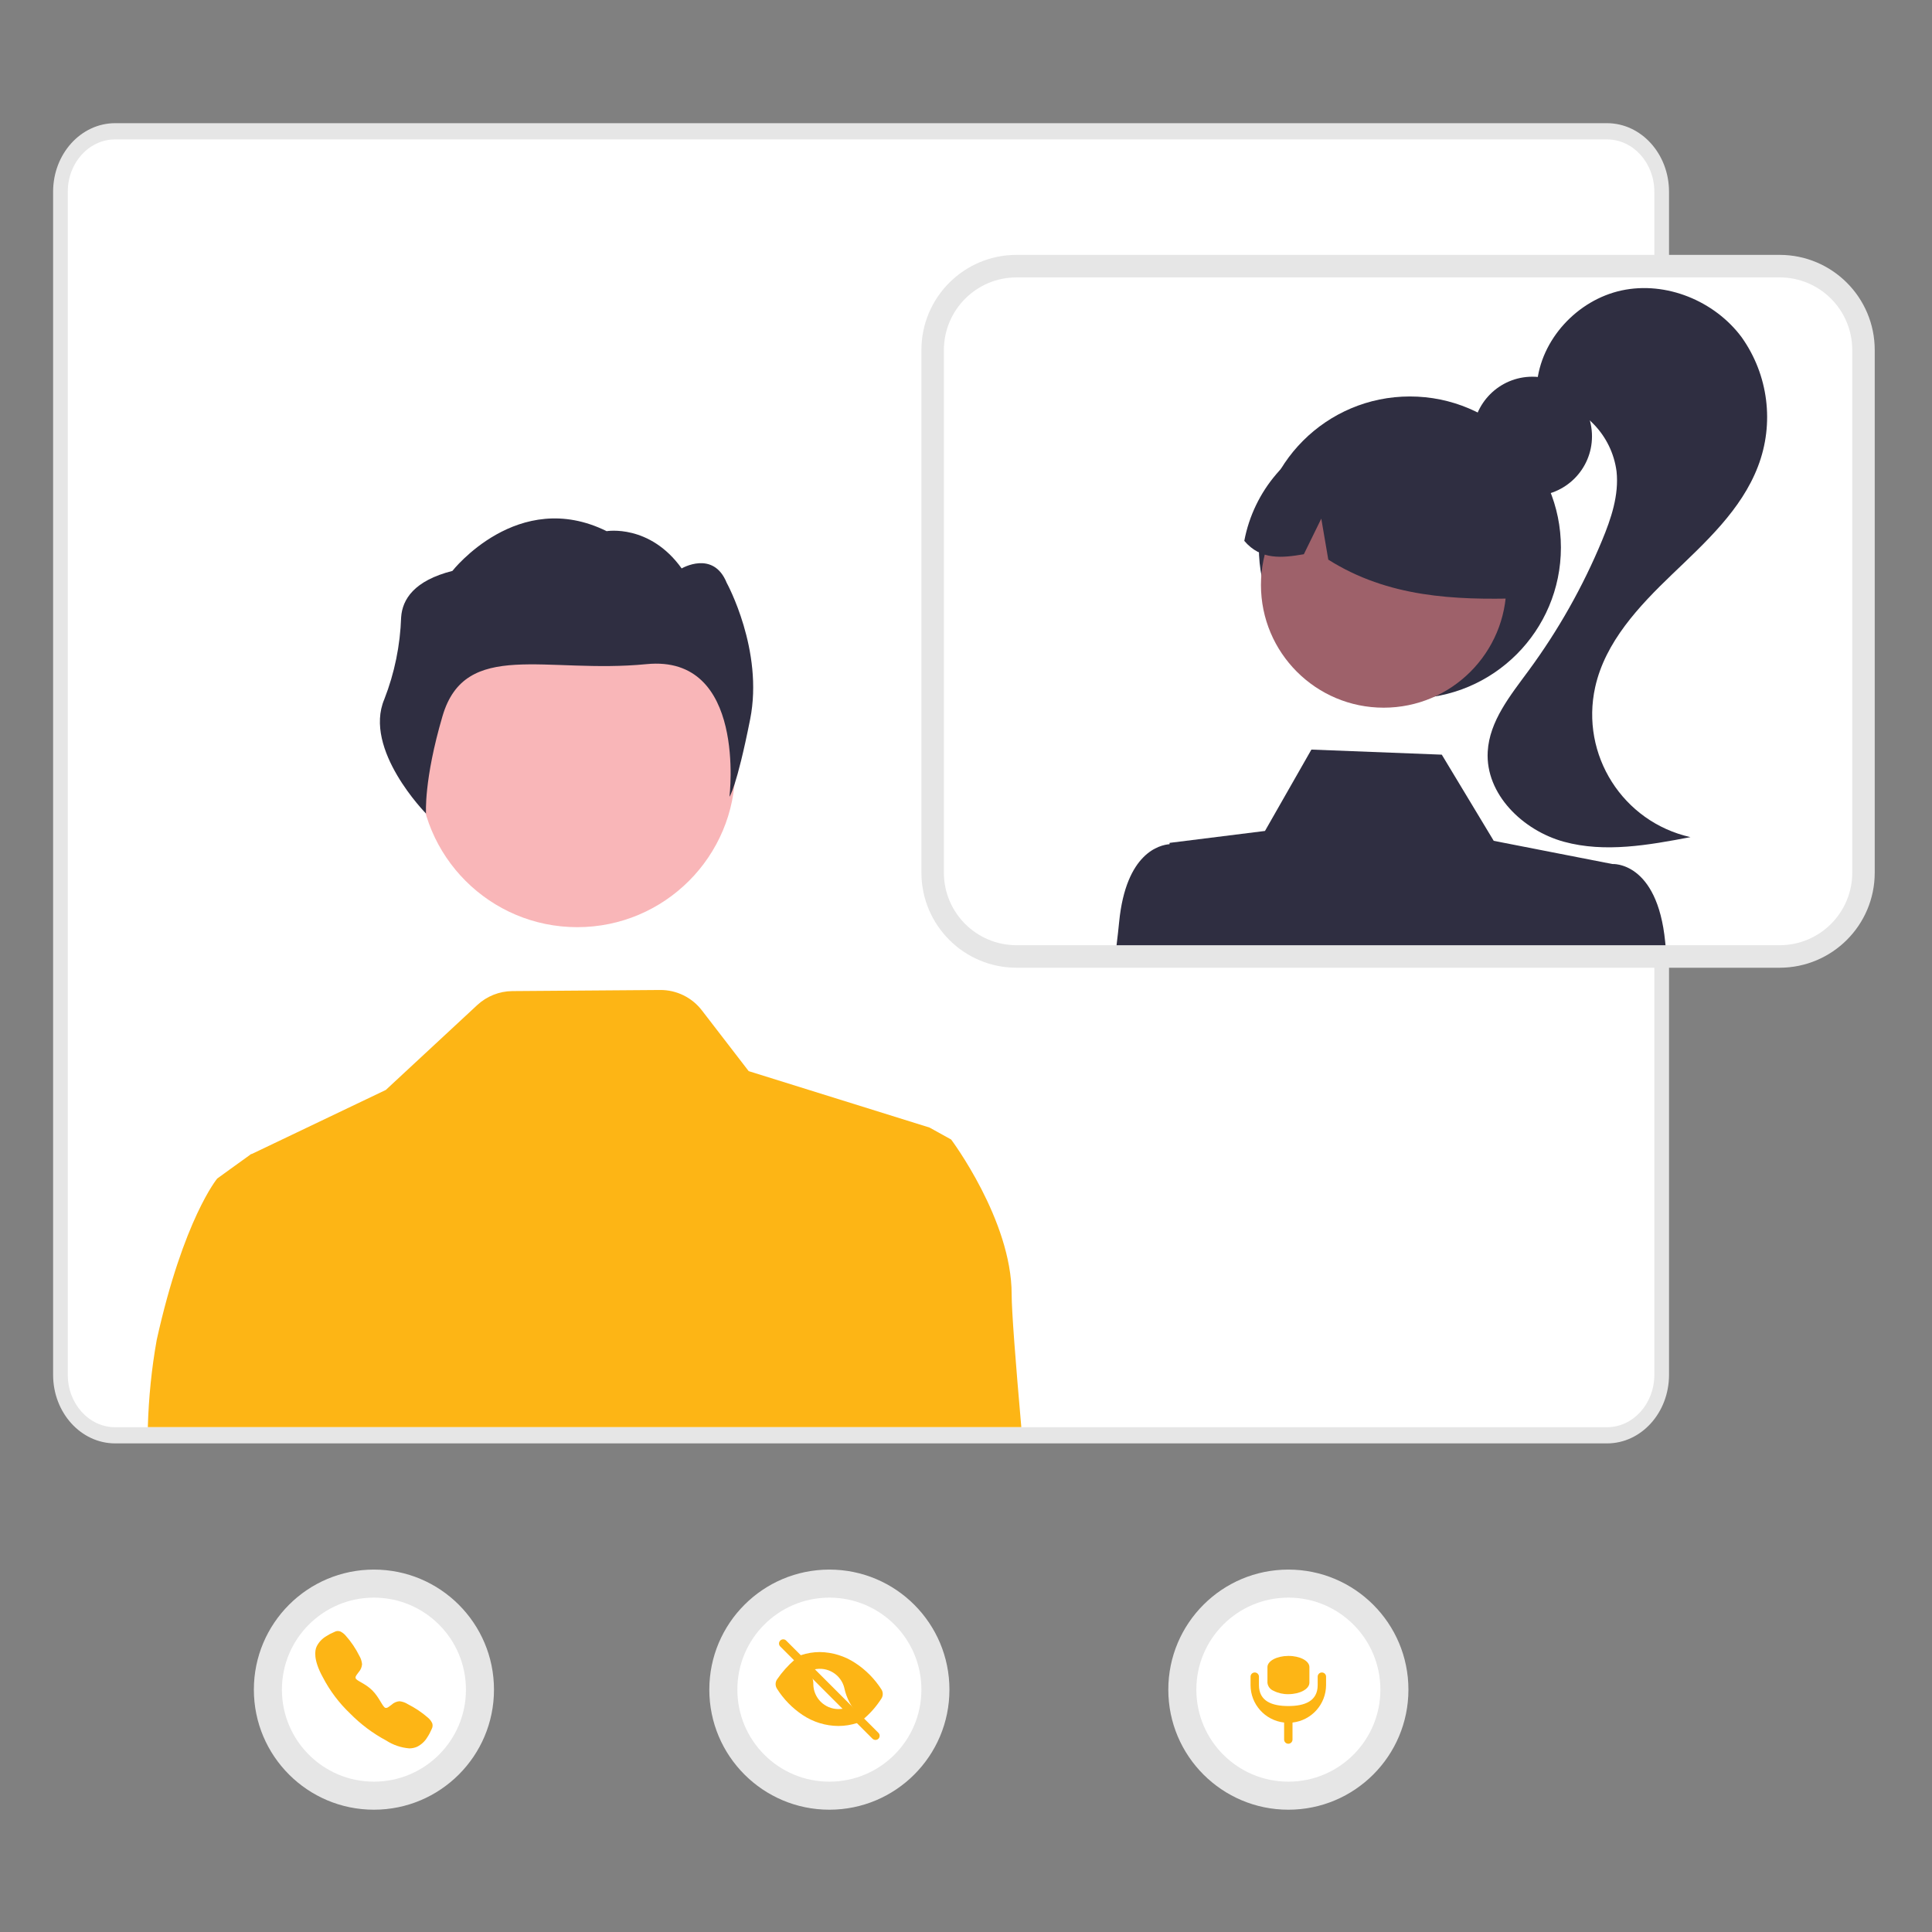 <?xml version="1.0" encoding="utf-8"?>
<!-- Generator: Adobe Illustrator 28.0.0, SVG Export Plug-In . SVG Version: 6.00 Build 0)  -->
<svg version="1.1" xmlns="http://www.w3.org/2000/svg" xmlns:xlink="http://www.w3.org/1999/xlink" x="0px" y="0px"
	 viewBox="0 0 350 350" style="enable-background:new 0 0 350 350;" xml:space="preserve">
<rect x="0" y="0" width="350" height="350" fill="#808080" stroke="none"/>
<style type="text/css">
	.st0{display:none;}
	.st1{display:inline;}
	.st2{fill:#E6E6E6;}
	.st3{fill:#FFFFFF;}
	.st4{fill:#FDB515;}
	.st5{fill:#F9B6B8;}
	.st6{fill:#2F2E41;}
	.st7{fill:#9E616A;}
	.st8{fill:#F1F0F0;}
	.st9{fill:#F8B4B6;}
</style>
<g id="Layer_1" class="st0">
	<g id="Calendrier_decouvrez" transform="translate(-5988 -4009)" class="st1">
		<rect id="Rectangle_135" x="5997.53" y="4049.19" class="st2" width="330.2" height="205.62"/>
		<rect id="Rectangle_136" x="6019.67" y="4088.8" class="st3" width="60.48" height="39.31"/>
		<rect id="Rectangle_137" x="6094.82" y="4088.8" class="st3" width="60.48" height="39.31"/>
		<rect id="Rectangle_138" x="6169.96" y="4088.8" class="st3" width="60.48" height="39.31"/>
		<rect id="Rectangle_139" x="6245.11" y="4088.8" class="st3" width="60.48" height="39.31"/>
		<rect id="Rectangle_140" x="6019.67" y="4144.44" class="st3" width="60.48" height="39.31"/>
		<rect id="Rectangle_141" x="6094.82" y="4144.44" class="st3" width="60.48" height="39.31"/>
		<rect id="Rectangle_142" x="6169.96" y="4144.44" class="st3" width="60.48" height="39.31"/>
		<rect id="Rectangle_143" x="6245.11" y="4144.44" class="st3" width="60.48" height="39.31"/>
		<rect id="Rectangle_144" x="6019.67" y="4200.08" class="st3" width="60.48" height="39.31"/>
		<rect id="Rectangle_145" x="6094.82" y="4200.08" class="st3" width="60.48" height="39.31"/>
		<rect id="Rectangle_146" x="6169.96" y="4200.08" class="st3" width="60.48" height="39.31"/>
		<rect id="Rectangle_147" x="6245.11" y="4200.08" class="st3" width="60.48" height="39.31"/>
		<circle id="Ellipse_347" class="st3" cx="6084.01" cy="4064.31" r="9.07"/>
		<circle id="Ellipse_348" class="st3" cx="6233.99" cy="4064.31" r="9.07"/>
		<rect id="Rectangle_148" x="6080.38" y="4010" class="st2" width="7.26" height="56.73"/>
		<rect id="Rectangle_149" x="6230.36" y="4010" class="st2" width="7.26" height="56.73"/>
		<path id="Tracé_1646" class="st4" d="M6289.02,4108.46c-0.01,7.53-6.12,13.63-13.65,13.62c-7.53-0.01-13.63-6.12-13.62-13.65
			c0.01-7.53,6.12-13.63,13.65-13.62c4.67,0,9.01,2.4,11.51,6.35C6288.29,4103.34,6289.02,4105.87,6289.02,4108.46z"/>
		<path id="Tracé_1647" class="st3" d="M6286.91,4101.15l-13.46,13.46c-0.85-1.31-5.56-7.4-5.56-7.4c0.6-0.61,1.25-1.18,1.93-1.7
			l3.91,5.21l11.61-11.61C6285.92,4099.74,6286.45,4100.42,6286.91,4101.15z"/>
		<path id="Tracé_1648" class="st4" d="M6138.73,4164.09c0,7.53-6.11,13.63-13.65,13.63c-7.53,0-13.63-6.11-13.63-13.64
			c0-7.53,6.11-13.63,13.65-13.63c4.67,0,9.01,2.39,11.51,6.34C6138,4158.97,6138.73,4161.51,6138.73,4164.09z"/>
		<path id="Tracé_1649" class="st3" d="M6136.62,4156.79l-13.46,13.46c-0.85-1.31-5.56-7.4-5.56-7.4c0.6-0.61,1.25-1.18,1.93-1.7
			l3.91,5.21l11.61-11.61C6135.63,4155.38,6136.16,4156.06,6136.62,4156.79z"/>
		<path id="Tracé_1650" class="st4" d="M6063.58,4164.09c-0.01,7.53-6.12,13.63-13.65,13.62c-7.53-0.01-13.63-6.12-13.62-13.65
			c0.01-7.53,6.12-13.63,13.65-13.62c4.67,0,9.01,2.4,11.51,6.35C6062.85,4158.97,6063.59,4161.51,6063.58,4164.09z"/>
		<path id="Tracé_1651" class="st3" d="M6061.47,4156.79l-13.46,13.46c-0.85-1.31-5.56-7.4-5.56-7.4c0.6-0.61,1.25-1.18,1.93-1.7
			l3.91,5.21l11.61-11.61C6060.48,4155.38,6061.01,4156.06,6061.47,4156.79L6061.47,4156.79z"/>
	</g>
</g>
<g id="Layer_2">
	<g id="Groupe_82" transform="translate(-4816.64 -2530.175)">
		<path id="Tracé_1414" class="st2" d="M5107.77,2791.66h-270.28c-6.2-0.01-11.22-5.56-11.23-12.41V2564.9
			c0.01-6.85,5.03-12.4,11.23-12.41h270.28c6.2,0.01,11.22,5.56,11.23,12.41v214.36
			C5118.99,2786.11,5113.97,2791.66,5107.77,2791.66z M4837.49,2559.02c-3.09,0.17-5.46,2.79-5.32,5.88v214.36
			c-0.14,3.09,2.23,5.71,5.32,5.88h270.28c3.09-0.17,5.46-2.79,5.32-5.88V2564.9c0.14-3.09-2.23-5.71-5.32-5.88L4837.49,2559.02z"/>
		<circle id="Ellipse_314" class="st2" cx="4966.89" cy="2836.27" r="21.75"/>
		<circle id="Ellipse_315" class="st3" cx="4966.89" cy="2836.27" r="16.67"/>
		<path id="Tracé_1415" class="st4" d="M4975.24,2845.38c-0.2,0-0.39-0.08-0.54-0.22l-16.71-16.71c-0.3-0.3-0.3-0.78,0-1.07
			c0.3-0.3,0.78-0.3,1.07,0l16.71,16.71c0.3,0.29,0.3,0.77,0.01,1.07C4975.64,2845.3,4975.45,2845.38,4975.24,2845.38
			L4975.24,2845.38z"/>
		<path id="Tracé_1416" class="st4" d="M4976.32,2837.88c0.32-0.5,0.32-1.15,0-1.65c-1.22-1.9-2.82-3.53-4.71-4.77
			c-1.91-1.27-4.15-1.97-6.45-2c-1.16,0-2.31,0.19-3.41,0.56c-0.1,0.03-0.15,0.14-0.12,0.24c0.01,0.03,0.03,0.05,0.05,0.07
			l2.24,2.24c0.05,0.05,0.12,0.07,0.18,0.05c2.44-0.59,4.9,0.91,5.5,3.35l0,0.02c0.39,1.82,1.27,3.49,2.56,4.83l0.71,0.72
			c0.07,0.07,0.18,0.07,0.26,0.01C4974.37,2840.49,4975.44,2839.26,4976.32,2837.88z"/>
		<path id="Tracé_1417" class="st4" d="M4968.54,2839.79c-2.52,0-4.56-2.04-4.56-4.55c0,0,0,0,0,0v-0.01
			c0.02-0.8-0.28-1.58-0.84-2.16l-2.25-2.25c-0.07-0.07-0.18-0.07-0.26-0.01c-1.22,1.06-2.3,2.26-3.21,3.59
			c-0.35,0.5-0.36,1.17-0.03,1.69c1.2,1.91,2.79,3.53,4.66,4.78c1.92,1.28,4.17,1.97,6.47,1.98c1.17,0,2.33-0.19,3.45-0.55
			c0.1-0.03,0.15-0.14,0.12-0.24c-0.01-0.03-0.02-0.05-0.05-0.08l-2.25-2.25c-0.05-0.05-0.12-0.07-0.18-0.05
			C4969.26,2839.75,4968.9,2839.79,4968.54,2839.79z"/>
		<circle id="Ellipse_316" class="st2" cx="4884.38" cy="2836.27" r="21.75"/>
		<circle id="Ellipse_317" class="st3" cx="4884.38" cy="2836.27" r="16.67"/>
		<path id="Tracé_1418" class="st4" d="M4890.79,2846.91c-1.49-0.12-2.93-0.61-4.18-1.42c-2.42-1.29-4.63-2.95-6.56-4.91
			c-1.99-1.9-3.66-4.11-4.93-6.56c-1.75-3.18-1.45-4.85-1.12-5.56c0.38-0.78,0.99-1.43,1.74-1.87c0.43-0.28,0.88-0.52,1.36-0.72
			l0.13-0.06c0.32-0.18,0.7-0.21,1.04-0.09c0.38,0.18,0.72,0.44,0.99,0.76c0.99,1.11,1.82,2.34,2.48,3.67
			c0.27,0.46,0.44,0.97,0.49,1.51c-0.04,0.53-0.25,1.02-0.6,1.42c-0.06,0.08-0.12,0.17-0.18,0.24c-0.36,0.48-0.44,0.61-0.39,0.86
			c0.11,0.49,1.71,0.92,3.01,2.21c1.3,1.29,1.9,3.07,2.4,3.18c0.25,0.05,0.4-0.03,0.88-0.4c0.07-0.05,0.14-0.11,0.22-0.16
			c0.39-0.37,0.9-0.6,1.44-0.64l0,0c0.54,0.06,1.06,0.24,1.51,0.53c1.32,0.67,2.55,1.49,3.66,2.46c0.32,0.27,0.58,0.61,0.76,0.99
			c0.12,0.35,0.08,0.73-0.09,1.04c-0.02,0.04-0.04,0.08-0.06,0.13c-0.2,0.47-0.44,0.93-0.73,1.36c-0.44,0.75-1.09,1.35-1.87,1.74
			C4891.75,2846.81,4891.27,2846.91,4890.79,2846.91z"/>
		<circle id="Ellipse_318" class="st2" cx="5050.04" cy="2836.27" r="21.75"/>
		<circle id="Ellipse_319" class="st3" cx="5050.04" cy="2836.27" r="16.67"/>
		<path id="Tracé_1419" class="st4" d="M5056.11,2833.16c-0.42,0-0.76,0.34-0.76,0.76v1.52c0,2.94-2.38,3.8-5.32,3.8
			s-5.32-0.86-5.32-3.8v-1.52c0-0.42-0.34-0.76-0.76-0.76c-0.42,0-0.76,0.34-0.76,0.76l0,0v1.52c0,3.48,2.62,6.4,6.08,6.79v3.08
			c0,0.42,0.34,0.76,0.76,0.76l0,0c0.42,0,0.76-0.34,0.76-0.76v-3.08c3.46-0.39,6.07-3.31,6.08-6.79v-1.52
			C5056.87,2833.5,5056.53,2833.16,5056.11,2833.16z"/>
		<path id="Tracé_1420" class="st4" d="M5050.04,2837.09c-0.93,0.02-1.85-0.19-2.68-0.61c-0.61-0.24-1.04-0.8-1.11-1.45v-2.83
			c-0.01-1.12,1.68-2.03,3.77-2.04h0.03c2.07-0.01,3.77,0.88,3.8,1.99c0,0.01,0,0.03,0,0.04v2.83
			C5053.84,2836.16,5052.15,2837.08,5050.04,2837.09z"/>
		<path id="Tracé_1421" class="st3" d="M5107.77,2788.73h-270.28c-4.73-0.01-8.56-4.24-8.57-9.47V2564.9
			c0-5.23,3.84-9.46,8.57-9.47h270.28c4.73,0.01,8.56,4.24,8.57,9.47v214.36C5116.33,2784.48,5112.5,2788.72,5107.77,2788.73z"/>
		<circle id="ab6171fa-7d69-4734-b81c-8dff60f9761b" class="st5" cx="4921.22" cy="2669.53" r="28.61"/>
		<path id="bf427902-b9bf-4946-b5d7-5c1c7e04535e" class="st6" d="M4889.31,2642c0.22-3.28,2.39-6.65,9.29-8.4
			c0,0,11.85-15.15,27.94-7.2c0,0,7.8-1.34,13.59,6.75c0,0,5.74-3.38,8.16,2.61c0,0,6.73,12.23,4.25,24.71s-3.75,14.04-3.75,14.04
			s3.16-25.81-15.03-24.02c-18.19,1.79-32.83-4.61-36.95,9.4c-3.42,11.63-2.99,17.67-2.99,17.67s-11.44-11.6-7.55-20.73
			C4888.12,2652.09,4889.14,2647.08,4889.31,2642z"/>
		<path id="Tracé_1422" class="st4" d="M4843.42,2788.71h158.24c-1.06-12.07-1.75-21.05-1.75-24.09
			c0-13.39-10.96-28.01-10.96-28.01l-3.92-2.17l-32.76-10.22l-8.48-11.01c-1.8-2.34-4.6-3.71-7.55-3.69l-26.78,0.2
			c-2.36,0.02-4.62,0.92-6.35,2.52l-16.58,15.39l-24.32,11.62l-0.04-0.04l-0.25,0.19l-3.61,2.6l-2.32,1.68
			c0,0-6.09,7.31-10.96,29.23C4844.1,2778.12,4843.57,2783.41,4843.42,2788.71z"/>
		<g id="Groupe_83" transform="translate(4973.934 2554.039)">
			<path id="Tracé_1435" class="st2" d="M165.12,151.45H26.84c-9.5-0.01-17.2-7.71-17.21-17.21V39.52
				c0.01-9.5,7.71-17.2,17.21-17.21h138.28c9.5,0.01,17.2,7.71,17.21,17.21v94.71C182.33,143.73,174.63,151.43,165.12,151.45z
				 M26.84,31.37c-4.5,0-8.15,3.65-8.15,8.15v94.71c0,4.5,3.65,8.15,8.15,8.15h138.28c4.5-0.01,8.15-3.65,8.15-8.15V39.52
				c0-4.5-3.65-8.15-8.15-8.15L26.84,31.37z"/>
			<path id="Tracé_1436" class="st3" d="M165.12,26.39H26.84c-7.25,0.01-13.12,5.89-13.14,13.14v94.71
				c0.01,7.25,5.89,13.12,13.14,13.13h138.28c7.25-0.01,13.13-5.88,13.14-13.13V39.52C178.25,32.27,172.37,26.39,165.12,26.39
				L165.12,26.39z"/>
			<circle id="Ellipse_323" class="st6" cx="120.31" cy="55.18" r="10.8"/>
			<circle id="Ellipse_324" class="st6" cx="98.12" cy="75.32" r="27.36"/>
			<circle id="Ellipse_325" class="st7" cx="93.37" cy="82.11" r="22.23"/>
			<path id="Tracé_1437" class="st6" d="M84.99,54.42c13.31-4.54,27.78,2.58,32.32,15.89c1.56,4.58,1.78,9.51,0.64,14.22
				c-11.67,0.31-23.76-0.15-34.61-7.01l-1.27-7.43l-3.16,6.45c-3.92,0.67-7.79,1.11-10.79-2.42C69.84,65.02,76.26,57.52,84.99,54.42
				z"/>
			<path id="Tracé_1438" class="st6" d="M136.49,28.75c8.03-1.72,16.83,1.89,21.73,8.48c4.85,6.82,5.96,15.62,2.95,23.43
				c-3,7.83-9.47,13.7-15.52,19.5s-12.14,12.27-13.96,20.45c-2.72,12.27,5,24.43,17.26,27.18c-7.58,1.44-15.47,2.87-22.91,0.84
				c-7.44-2.03-14.25-8.62-13.82-16.32c0.31-5.55,4.1-10.18,7.39-14.66c5.37-7.29,9.84-15.21,13.31-23.57
				c1.66-3.99,3.1-8.25,2.64-12.55c-0.86-6.57-5.92-11.81-12.45-12.9l-1.99-2.79C121.78,37.67,128.46,30.47,136.49,28.75z"/>
			<path id="Tracé_1439" class="st6" d="M144.37,146.76c-1.44-14.67-9.58-14.1-9.58-14.1l-21.48-4.2l-9.41-15.61l-23.62-0.92
				l-8.41,14.74l-17.28,2.16l-0.01,0.24c-1.71,0.13-7.89,1.48-9.13,14.09c-0.11,1.16-0.27,2.58-0.47,4.21h99.45
				C144.42,147.15,144.39,146.95,144.37,146.76z"/>
		</g>
	</g>
</g>
<g id="Layer_3" class="st0">
	<g id="Contact" transform="translate(-195.863 -6400.982)" class="st1">
		<g id="Groupe_85" transform="translate(350.919 6400.982)">
			<circle id="Ellipse_355" class="st8" cx="46.91" cy="62.14" r="37.28"/>
			<path id="Tracé_1699" class="st4" d="M114.17,66.21v84.55c0,3.66-2.94,6.63-6.6,6.67c-0.02,0-0.05,0-0.07,0h-9.84
				c-16.39,0-29.68-13.29-29.68-29.68V66.21c0-3.68,2.99-6.67,6.67-6.67h3.99c-1.85,5.39,23.22,7.66,24.6,0h4.27
				C111.19,59.54,114.17,62.52,114.17,66.21C114.17,66.21,114.17,66.21,114.17,66.21L114.17,66.21z"/>
			<path id="Tracé_1700" class="st3" d="M84.97,53.22c0-0.48,0.39-0.87,0.87-0.87h5.94c0.48,0,0.88,0.39,0.88,0.87
				s-0.39,0.88-0.87,0.88c0,0,0,0-0.01,0h-5.94C85.36,54.09,84.97,53.7,84.97,53.22z"/>
			<path id="Tracé_1701" class="st3" d="M109.54,168.15H71.95c-6.07-0.01-10.99-4.93-11-11v-59.1c-0.42-0.3-0.67-0.78-0.67-1.3
				V90.8c0-0.52,0.25-1,0.67-1.3v-1.6c-0.42-0.3-0.67-0.78-0.67-1.3v-5.94c0-0.52,0.25-1,0.67-1.3v-2.88
				c-0.52-0.28-0.84-0.82-0.84-1.41v-5.94c0-0.59,0.32-1.13,0.84-1.41v-7.9c0.01-6.07,4.93-10.99,11-11h37.59
				c6.07,0.01,10.99,4.93,11,11v17.22c0.4,0.25,0.65,0.69,0.65,1.17v11.33c0,0.48-0.24,0.92-0.65,1.17v66.44
				C120.54,163.22,115.62,168.14,109.54,168.15z M71.95,50.28c-5.27,0.01-9.53,4.27-9.54,9.54v9.14l-0.7,0.03
				c-0.08,0-0.14,0.06-0.14,0.14v5.94c0,0.08,0.06,0.14,0.14,0.14l0.7,0.03v5.15l-0.56,0.14c-0.06,0.02-0.11,0.07-0.11,0.14v5.94
				c0,0.06,0.05,0.12,0.11,0.14l0.56,0.14v3.65l-0.56,0.14c-0.06,0.02-0.11,0.07-0.11,0.14v5.94c0,0.07,0.05,0.12,0.11,0.14
				l0.56,0.14v60.13c0.01,5.27,4.27,9.53,9.54,9.54h37.59c5.27-0.01,9.53-4.27,9.54-9.54V89.45h0.65V78.29h-0.65V59.81
				c-0.01-5.27-4.27-9.53-9.54-9.54H71.95z"/>
			<circle id="Ellipse_357" class="st3" cx="95.11" cy="53.22" r="0.87"/>
			<circle id="Ellipse_359" class="st3" cx="91.31" cy="141.45" r="6.23"/>
		</g>
		<g id="Groupe_84" transform="translate(383.017 6558.633)">
			<circle id="Ellipse_356" class="st8" cx="115.19" cy="104.99" r="37.28"/>
			<path id="Tracé_1706" class="st3" d="M99.2,97.76L82.55,81.33c-1.64-1.63-3.85-2.54-6.16-2.53h-0.06
				c-2.33,0.01-4.55,0.94-6.18,2.6c-7.74,7.83-7.9,20.38-0.36,28.4c0.17,0.19,0.36,0.37,0.54,0.56c1.01,1.01,2.13,1.9,3.33,2.67
				c3.29,2.13,7.13,3.25,11.04,3.24h0.12c5.43-0.02,10.63-2.21,14.44-6.08C102.67,106.73,102.64,101.18,99.2,97.76z M98.24,109.15
				c-6.37,6.42-16.37,7.48-23.95,2.54c-1.05-0.7-2.03-1.49-2.93-2.38c-7.47-7.38-7.54-19.41-0.17-26.88
				c1.36-1.39,3.22-2.17,5.16-2.17h0.04c1.92-0.01,3.77,0.75,5.13,2.11l16.65,16.44C101.04,101.65,101.07,106.27,98.24,109.15
				L98.24,109.15z"/>
			<path id="Tracé_1707" class="st3" d="M44.58,43.83L27.93,27.39c-1.64-1.63-3.85-2.54-6.16-2.53h-0.05
				c-2.33,0.01-4.56,0.95-6.19,2.61c-6.32,6.41-7.72,16.2-3.45,24.13l0.01,0.01c0.86,1.58,1.92,3.04,3.17,4.33
				c0.14,0.16,0.3,0.32,0.46,0.48c3.82,3.79,8.99,5.92,14.38,5.91h0.13c5.43-0.02,10.63-2.22,14.44-6.09
				C48.07,52.79,48.03,47.23,44.58,43.83C44.58,43.83,44.58,43.83,44.58,43.83L44.58,43.83z M43.62,55.21
				c-3.53,3.6-8.36,5.63-13.4,5.65h-0.12c-10.5,0-19.01-8.52-19-19.01c0-5,1.97-9.79,5.48-13.35c2.84-2.87,7.46-2.9,10.34-0.07
				l16.65,16.43C46.43,47.71,46.45,52.34,43.62,55.21L43.62,55.21z"/>
			<path id="Tracé_1708" class="st4" d="M100.26,102.93L81.91,84.8c-2.51-2.47-6.54-2.44-9.01,0.06
				c-6.34,6.22-6.43,16.41-0.21,22.75c6.22,6.34,16.41,6.43,22.75,0.21c0.12-0.12,0.24-0.24,0.35-0.36L100.26,102.93z"/>
			<path id="Tracé_1709" class="st4" d="M45.65,48.99L27.3,30.87c-2.51-2.47-6.54-2.44-9.01,0.06c-6.14,6.42-5.92,16.6,0.5,22.74
				c6.28,6.01,16.19,5.94,22.39-0.14L45.65,48.99z"/>
			<path id="Tracé_1710" class="st3" d="M80.1,114.22l-0.44,1.15c-2.06-0.78-4.06-1.57-5.99-2.35
				C39.39,99.04,23.03,82.67,12.09,51.6l-0.01-0.01c-0.52-1.46-1.02-2.96-1.51-4.49l1.16-0.37c0.39,1.47,0.95,2.89,1.68,4.23
				c0.6,1.7,1.22,3.36,1.85,4.98c10.29,26.22,25.46,41.21,54.54,53.87c1.46,0.64,2.96,1.27,4.5,1.89
				C76.07,112.86,78.04,113.71,80.1,114.22L80.1,114.22z"/>
			
				<rect id="Rectangle_151" x="45.37" y="53.58" transform="matrix(0.703 -0.712 0.712 0.703 -43.399 56.663)" class="st3" width="1.46" height="53.37"/>
		</g>
		<g id="Groupe_86" transform="translate(195.863 6432.781)">
			<path id="Tracé_1689" class="st6" d="M168.33,73.06c-1.83-1.75-3.69-11.52-6.03-12.52c1.74,3.85,0.48,4.87,0.47,9.1
				c0.02,2.4-0.26,4.79-0.83,7.12h-39.5V45.95c0-11.65,9.44-21.09,21.09-21.09c0,0,0,0,0,0c1.06,0.02,2.11,0.17,3.12,0.46
				c6.91,1.86,12.31,7.27,14.16,14.19C163.81,50.5,168.61,68.82,168.33,73.06z"/>
			<path id="Tracé_1690" class="st9" d="M124.76,110.98l0.02-24.02l-14.12,1.26l4.98,15.15l-2.33,38.09
				c-3.22,0.72-5.24,3.92-4.52,7.14c0.72,3.22,3.92,5.24,7.14,4.52c3.02-0.68,5.03-3.55,4.61-6.62L124.76,110.98z"/>
			<path id="Tracé_1691" class="st9" d="M152.55,282.66h5.7l2.71-22.01h-8.42L152.55,282.66z"/>
			<path id="Tracé_1692" class="st6" d="M150.62,279.85l9.02-0.54v3.87l8.58,5.92c1.1,0.76,1.37,2.26,0.61,3.36
				c-0.45,0.65-1.19,1.04-1.99,1.04H156.1l-1.85-3.82l-0.72,3.82h-4.05L150.62,279.85z"/>
			<path id="Tracé_1693" class="st9" d="M119.56,282.66h5.71l2.71-22.01h-8.42L119.56,282.66z"/>
			<path id="Tracé_1694" class="st6" d="M117.63,279.85l9.02-0.54v3.87l8.58,5.92c1.1,0.76,1.37,2.26,0.61,3.36
				c-0.45,0.65-1.19,1.04-1.99,1.04h-10.74l-1.85-3.82l-0.72,3.82h-4.05L117.63,279.85z"/>
			<path id="Tracé_1695" class="st2" d="M147.47,61.01l-11.82,0.23l-8.34,8.81l-6.69,0.98c-6.23,0.91-10.98,6.06-11.39,12.35l0,0
				l1.16,6.36h6.95l4.02,23.62c-1.56,3.98-1.67,7.13,1.54,8.37l9.96,18.77l29.43-13.21c1.49-2.57,1.97-5.14,0.45-7.65l2.1-36.15
				h7.08c0-6.76-2.29-12.46-9.01-13.21c-2.67-0.29-5.35-0.44-8.03-0.46L147.47,61.01z"/>
			<path id="Tracé_1696" class="st6" d="M162.3,127.29c0,0-28.74,5.1-39.4-5.56c0,0-1.08,1.84-2.71,4.89
				c-0.47,0.88-1.38,1.47-1.92,2.53c-0.5,0.96-1.78,2.15-2.32,3.24c-0.44,0.88,0.26,2.03-0.19,2.98
				c-5.46,11.45-11.84,27.6-10.47,38.27c0.88,6.88,2.7,22.88,4.62,40.08c0.15,1.34-1.06,3.07-0.91,4.42
				c0.14,1.28,1.65,2.18,1.79,3.46c0.09,0.85-0.96,1.72-0.86,2.57c0.1,0.93,1.35,1.84,1.45,2.77c2.63,23.74,5.03,45.9,5.03,45.9
				h13.44l2.54-50.61l-2.07-18.45l4.87-37.31l6.72,35.46l0.86,19.96l7.1,51.89h12.43v-50.23l0.93-2.61l-0.93-3.35l0.93-3.61
				l-0.93-3.93L162.3,127.29z"/>
			<path id="Tracé_1697" class="st9" d="M151.1,54.16c-4.45,5.91-12.85,7.1-18.76,2.65s-7.1-12.85-2.65-18.76
				c4.45-5.91,12.85-7.1,18.76-2.65c2.48,1.87,4.24,4.54,4.97,7.56c0.04,0.16,0.07,0.32,0.1,0.49
				C154.28,47.2,153.4,51.1,151.1,54.16z"/>
			<path id="Tracé_1698" class="st6" d="M148.3,46.51c-0.28-1.43-1-2.73-2.06-3.73c0.1,1.37-0.09,2.74-0.56,4.03
				c-3.52,0.31-7.06-0.39-10.2-2.02c-2.36-1.6-5.37-1.46-8.88,0c0-7.17,5.81-12.98,12.98-12.98c0,0,0,0,0,0h2.32
				c7.17,0,12.98,5.81,12.98,12.98C152.75,45.55,150.55,46.13,148.3,46.51L148.3,46.51z"/>
			<circle id="Ellipse_354" class="st8" cx="46.91" cy="174.64" r="37.28"/>
			<path id="Tracé_1703" class="st3" d="M142.56,163.97H44.75c-2.89-0.01-5.23-2.35-5.24-5.24v-47.66
				c0.01-2.89,2.35-5.23,5.24-5.24h97.81c2.89,0.01,5.23,2.35,5.24,5.24v47.66C147.8,161.62,145.45,163.96,142.56,163.97
				L142.56,163.97z M44.75,107.29c-2.09,0.01-3.77,1.69-3.78,3.78v47.66c0.01,2.09,1.69,3.77,3.78,3.78h97.81
				c2.09-0.01,3.77-1.69,3.78-3.78v-47.66c-0.01-2.09-1.69-3.77-3.78-3.78L44.75,107.29z"/>
			<path id="Tracé_1704" class="st4" d="M98.9,156.93c-19.29,0-39.4-0.18-46.91-0.3c-2.05-0.04-3.7-1.72-3.7-3.77V113.4
				c0-0.74,0.6-1.33,1.33-1.34h88.08c0.74,0,1.33,0.6,1.34,1.33v26.77c-0.03,9.09-7.33,16.48-16.42,16.64
				C115.62,156.89,107.33,156.93,98.9,156.93z"/>
			<path id="Tracé_1705" class="st3" d="M132.46,137.71H52.88c-1.37,0-2.58-0.86-3.04-2.15l-9.01-25.27
				c-0.6-1.68,0.28-3.53,1.96-4.13c0.35-0.12,0.71-0.19,1.08-0.19l99.48-0.14c1.79,0,3.24,1.44,3.24,3.23
				c0,0.19-0.02,0.38-0.05,0.57l0.08,0.03l-0.29,0.67v0.01l-10.89,25.41C134.93,136.94,133.76,137.71,132.46,137.71L132.46,137.71z
				 M143.35,107.29l-99.48,0.14c-0.98,0-1.77,0.8-1.77,1.77c0,0.2,0.04,0.4,0.1,0.59l9.01,25.27c0.25,0.7,0.92,1.17,1.67,1.18h79.58
				c0.71,0,1.35-0.42,1.62-1.07l10.89-25.41l0.54,0.23l-0.54-0.23c0.38-0.9-0.03-1.94-0.93-2.32
				C143.83,107.34,143.59,107.29,143.35,107.29L143.35,107.29z"/>
			<circle id="Ellipse_358" class="st3" cx="93.51" cy="136.98" r="6.23"/>
			<path id="Tracé_1711" class="st9" d="M171.57,105.42l0.02-24.02l-14.12,1.26l4.98,15.15l-18.09,27.43
				c-3.22,0.72-5.24,3.92-4.52,7.14c0.72,3.22,3.92,5.24,7.14,4.52c3.02-0.68,5.03-3.55,4.61-6.62L171.57,105.42z"/>
		</g>
	</g>
</g>
</svg>

